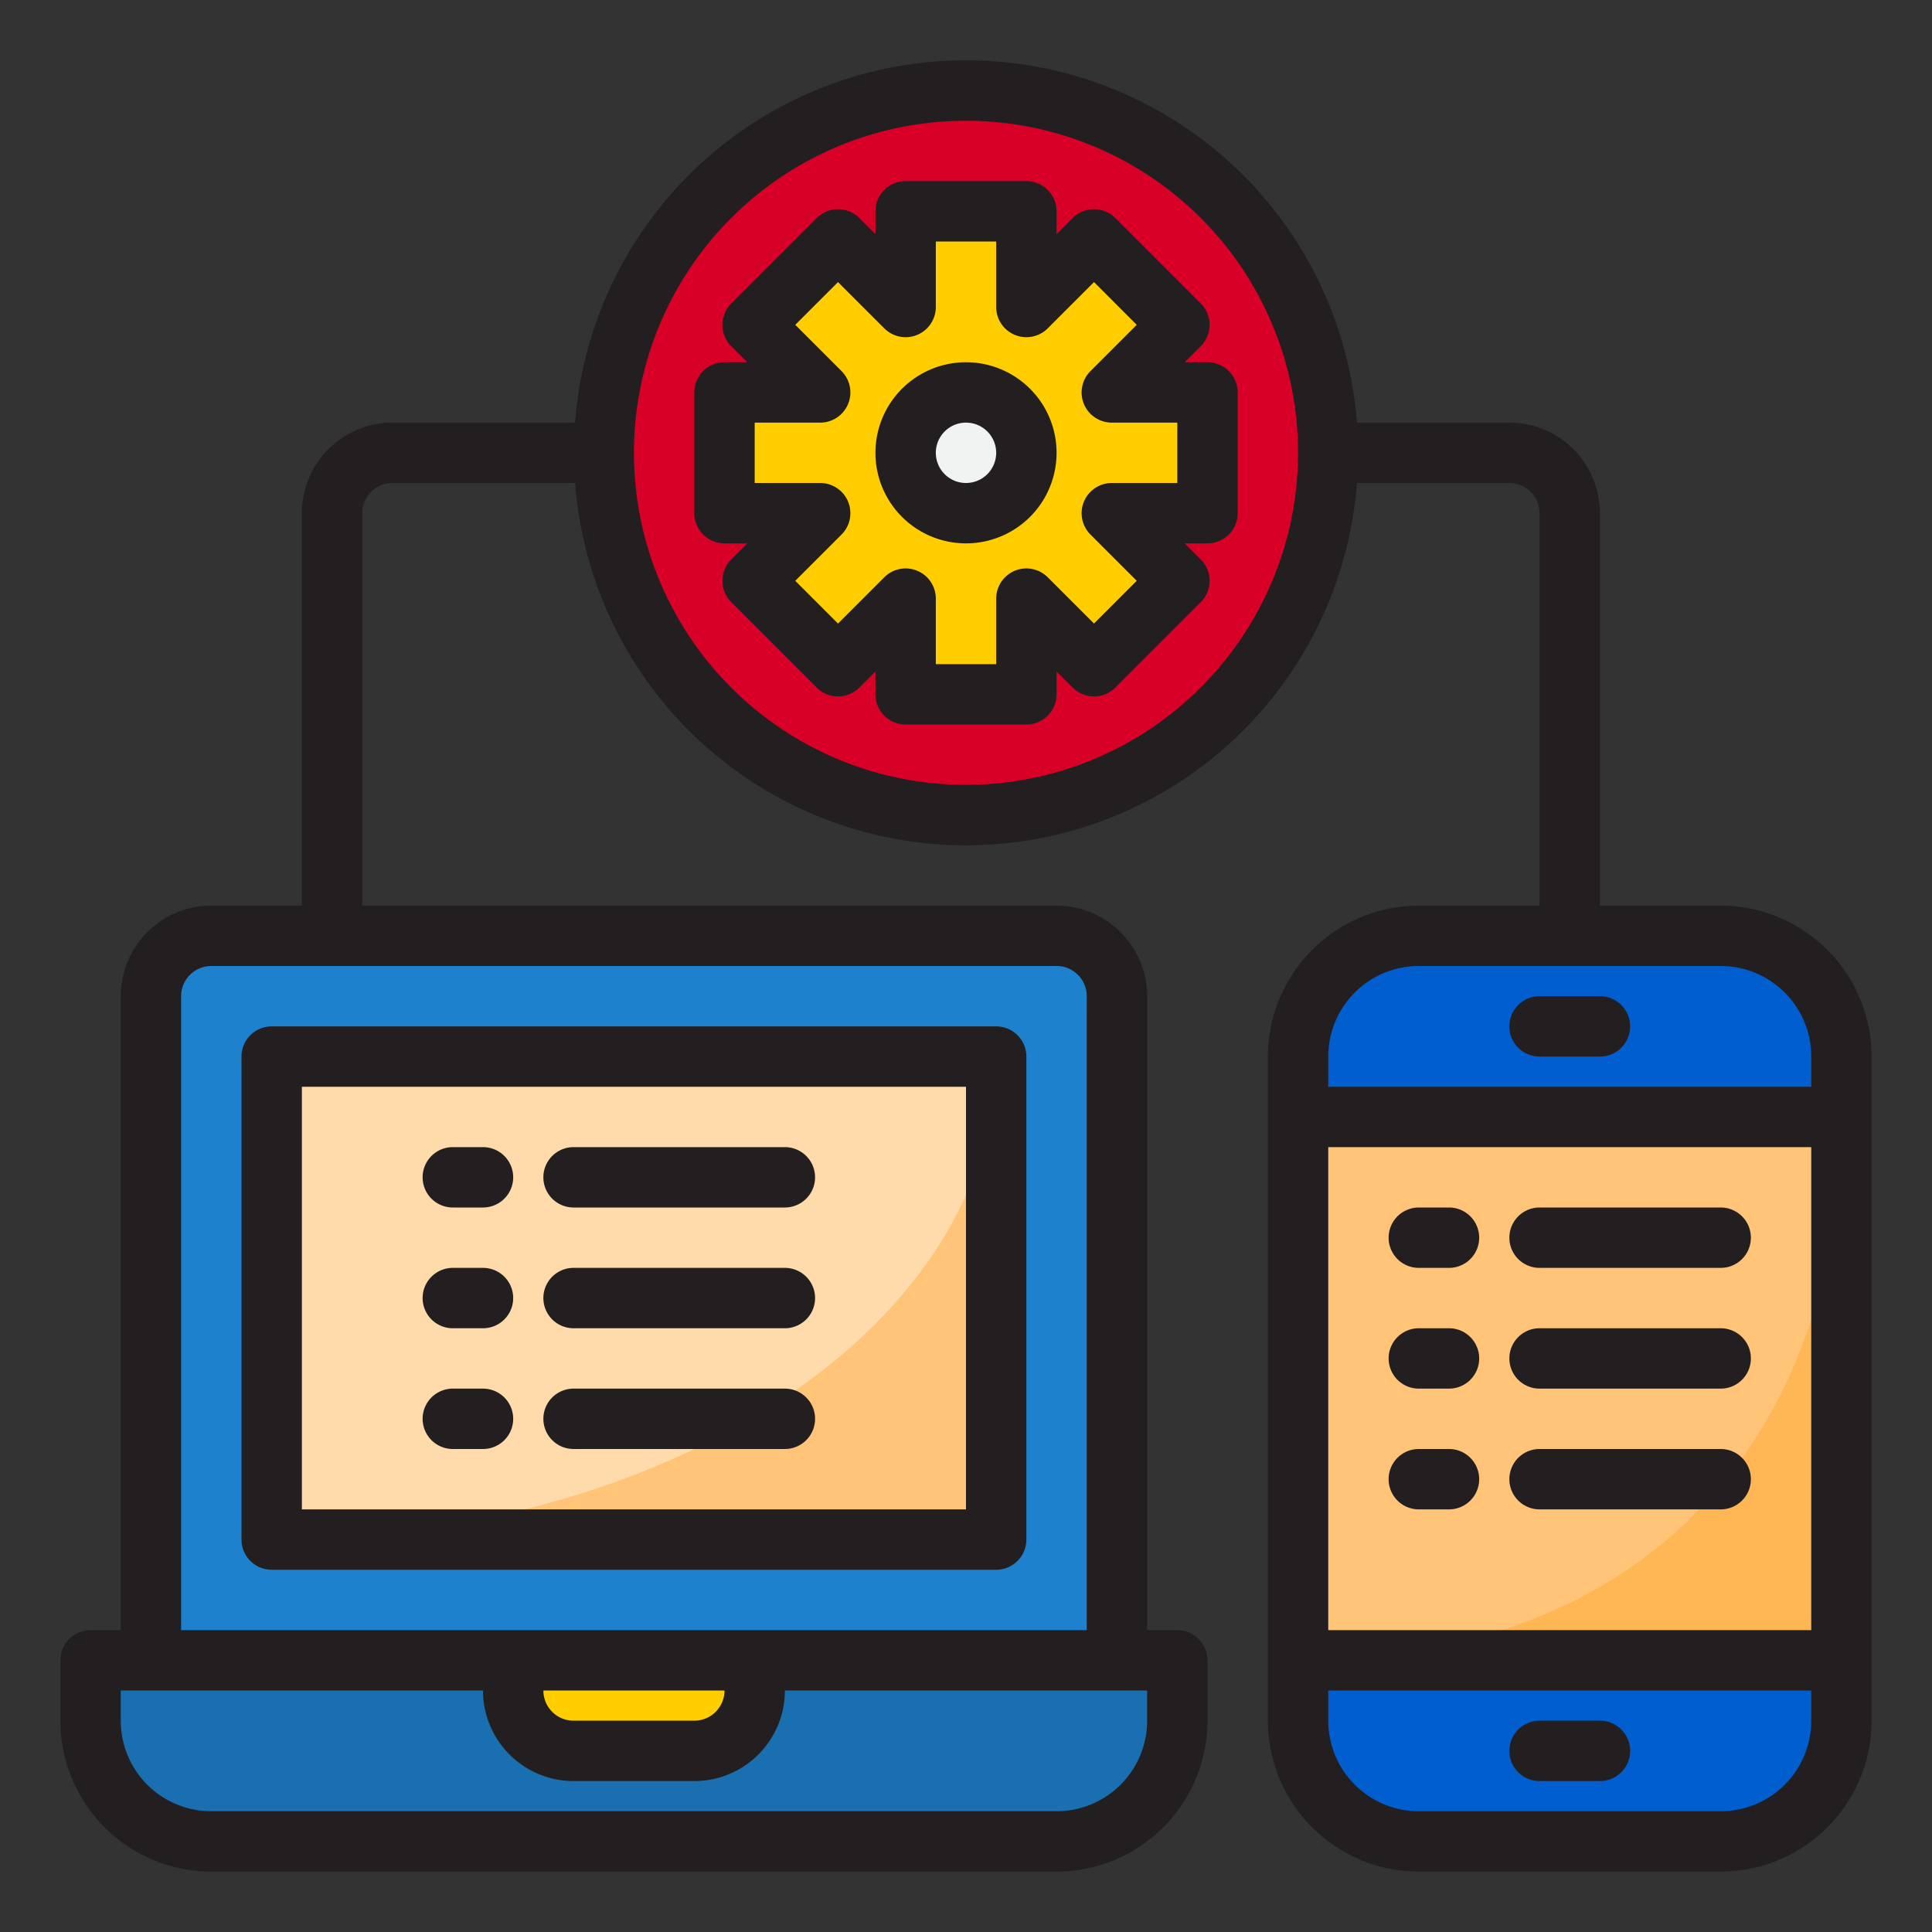 <svg height="512" viewBox="0 0 64 64" width="512" xmlns="http://www.w3.org/2000/svg"><rect x="0" y="0" width="64" height="64" fill="#333333" stroke="none"/><g id="App_development" data-name="App development"><circle cx="32" cy="15" fill="#d80027" r="12"/><path d="m40 17h-3.17l2.24 2.24-2.83 2.83-2.24-2.24v3.17h-4v-3.17l-2.24 2.24-2.83-2.83 2.24-2.24h-3.17v-4h3.17l-2.24-2.24 2.83-2.83 2.24 2.24v-3.17h4v3.17l2.24-2.24 2.83 2.83-2.24 2.24h3.17z" fill="#ffcd00"/><path d="m43 37h18v18h-18z" fill="#ffc477"/><path d="m43 57a4 4 0 0 0 4 4h10a4 4 0 0 0 4-4v-2h-18z" fill="#005ece"/><path d="m57 31h-10a4 4 0 0 0 -4 4v2h18v-2a4 4 0 0 0 -4-4z" fill="#005ece"/><path d="m7 61h28a4 4 0 0 0 4-4v-2h-36v2a4 4 0 0 0 4 4z" fill="#1a6fb0"/><path d="m37 33v22h-32v-22a2.006 2.006 0 0 1 2-2h28a2.006 2.006 0 0 1 2 2z" fill="#1e81ce"/><path d="m9 35h24v16h-24z" fill="#ffdaaa"/><path d="m17 56a2 2 0 0 0 2 2h4a2 2 0 0 0 2-2v-1h-8z" fill="#ffcd00"/><circle cx="32" cy="15" fill="#f1f2f2" r="2"/><path d="m43 55h18v-18c0 10.5-6.393 18-18 18z" fill="#ffb655"/><path d="m9 51h24v-16c0 8.844-10.734 16-24 16z" fill="#ffc477"/><g fill="#231f20"><path d="m57 30h-4v-13a3 3 0 0 0 -3-3h-5.051a12.987 12.987 0 0 0 -25.9.01c-.017 0-.032-.01-.05-.01h-5.999a3 3 0 0 0 -3 3v13h-3a3 3 0 0 0 -3 3v21h-1a1 1 0 0 0 -1 1v2a5.006 5.006 0 0 0 5 5h28a5.006 5.006 0 0 0 5-5v-2a1 1 0 0 0 -1-1h-1v-21a3 3 0 0 0 -3-3h-23v-13a1 1 0 0 1 1-1h6c.018 0 .033-.009.05-.01a12.987 12.987 0 0 0 25.9.01h5.05a1 1 0 0 1 1 1v13h-4a5.006 5.006 0 0 0 -5 5v22a5.006 5.006 0 0 0 5 5h10a5.006 5.006 0 0 0 5-5v-22a5.006 5.006 0 0 0 -5-5zm-19 27a3 3 0 0 1 -3 3h-28a3 3 0 0 1 -3-3v-1h12a3 3 0 0 0 3 3h4a3 3 0 0 0 3-3h12zm-20-1h6a1 1 0 0 1 -1 1h-4a1 1 0 0 1 -1-1zm17-24a1 1 0 0 1 1 1v21h-30v-21a1 1 0 0 1 1-1zm-3-6a11 11 0 1 1 11-11 11.013 11.013 0 0 1 -11 11zm12 12h16v16h-16zm3-6h10a3 3 0 0 1 3 3v1h-16v-1a3 3 0 0 1 3-3zm10 28h-10a3 3 0 0 1 -3-3v-1h16v1a3 3 0 0 1 -3 3z"/><path d="m53 57h-2a1 1 0 0 0 0 2h2a1 1 0 0 0 0-2z"/><path d="m9 52h24a1 1 0 0 0 1-1v-16a1 1 0 0 0 -1-1h-24a1 1 0 0 0 -1 1v16a1 1 0 0 0 1 1zm1-16h22v14h-22z"/><path d="m51 35h2a1 1 0 0 0 0-2h-2a1 1 0 0 0 0 2z"/><path d="m35.533 7.223-.533.533v-.756a1 1 0 0 0 -1-1h-4a1 1 0 0 0 -1 1v.756l-.533-.533a1 1 0 0 0 -1.414 0l-2.83 2.83a1 1 0 0 0 0 1.414l.533.533h-.756a1 1 0 0 0 -1 1v4a1 1 0 0 0 1 1h.756l-.533.533a1 1 0 0 0 0 1.414l2.83 2.83a1 1 0 0 0 1.414 0l.533-.533v.756a1 1 0 0 0 1 1h4a1 1 0 0 0 1-1v-.756l.533.533a1 1 0 0 0 1.414 0l2.83-2.83a1 1 0 0 0 0-1.414l-.533-.533h.756a1 1 0 0 0 1-1v-4a1 1 0 0 0 -1-1h-.756l.533-.533a1 1 0 0 0 0-1.414l-2.83-2.83a1 1 0 0 0 -1.414 0zm.373 6.16a1 1 0 0 0 .924.617h2.17v2h-2.17a1 1 0 0 0 -.707 1.707l1.533 1.533-1.416 1.416-1.533-1.533a1 1 0 0 0 -1.707.707v2.17h-2v-2.17a1 1 0 0 0 -1.707-.707l-1.533 1.533-1.416-1.416 1.533-1.533a1 1 0 0 0 -.707-1.707h-2.17v-2h2.17a1 1 0 0 0 .707-1.707l-1.533-1.533 1.416-1.416 1.533 1.533a1 1 0 0 0 1.707-.707v-2.17h2v2.17a1 1 0 0 0 1.707.707l1.533-1.533 1.416 1.416-1.533 1.533a1 1 0 0 0 -.217 1.09z"/><path d="m32 12a3 3 0 1 0 3 3 3 3 0 0 0 -3-3zm0 4a1 1 0 1 1 1-1 1 1 0 0 1 -1 1z"/><path d="m48 40h-1a1 1 0 0 0 0 2h1a1 1 0 0 0 0-2z"/><path d="m51 42h6a1 1 0 0 0 0-2h-6a1 1 0 0 0 0 2z"/><path d="m48 44h-1a1 1 0 0 0 0 2h1a1 1 0 0 0 0-2z"/><path d="m57 44h-6a1 1 0 0 0 0 2h6a1 1 0 0 0 0-2z"/><path d="m48 48h-1a1 1 0 0 0 0 2h1a1 1 0 0 0 0-2z"/><path d="m57 48h-6a1 1 0 0 0 0 2h6a1 1 0 0 0 0-2z"/><path d="m16 38h-1a1 1 0 0 0 0 2h1a1 1 0 0 0 0-2z"/><path d="m26 38h-7a1 1 0 0 0 0 2h7a1 1 0 0 0 0-2z"/><path d="m16 42h-1a1 1 0 0 0 0 2h1a1 1 0 0 0 0-2z"/><path d="m26 42h-7a1 1 0 0 0 0 2h7a1 1 0 0 0 0-2z"/><path d="m16 46h-1a1 1 0 0 0 0 2h1a1 1 0 0 0 0-2z"/><path d="m26 46h-7a1 1 0 0 0 0 2h7a1 1 0 0 0 0-2z"/></g></g></svg>